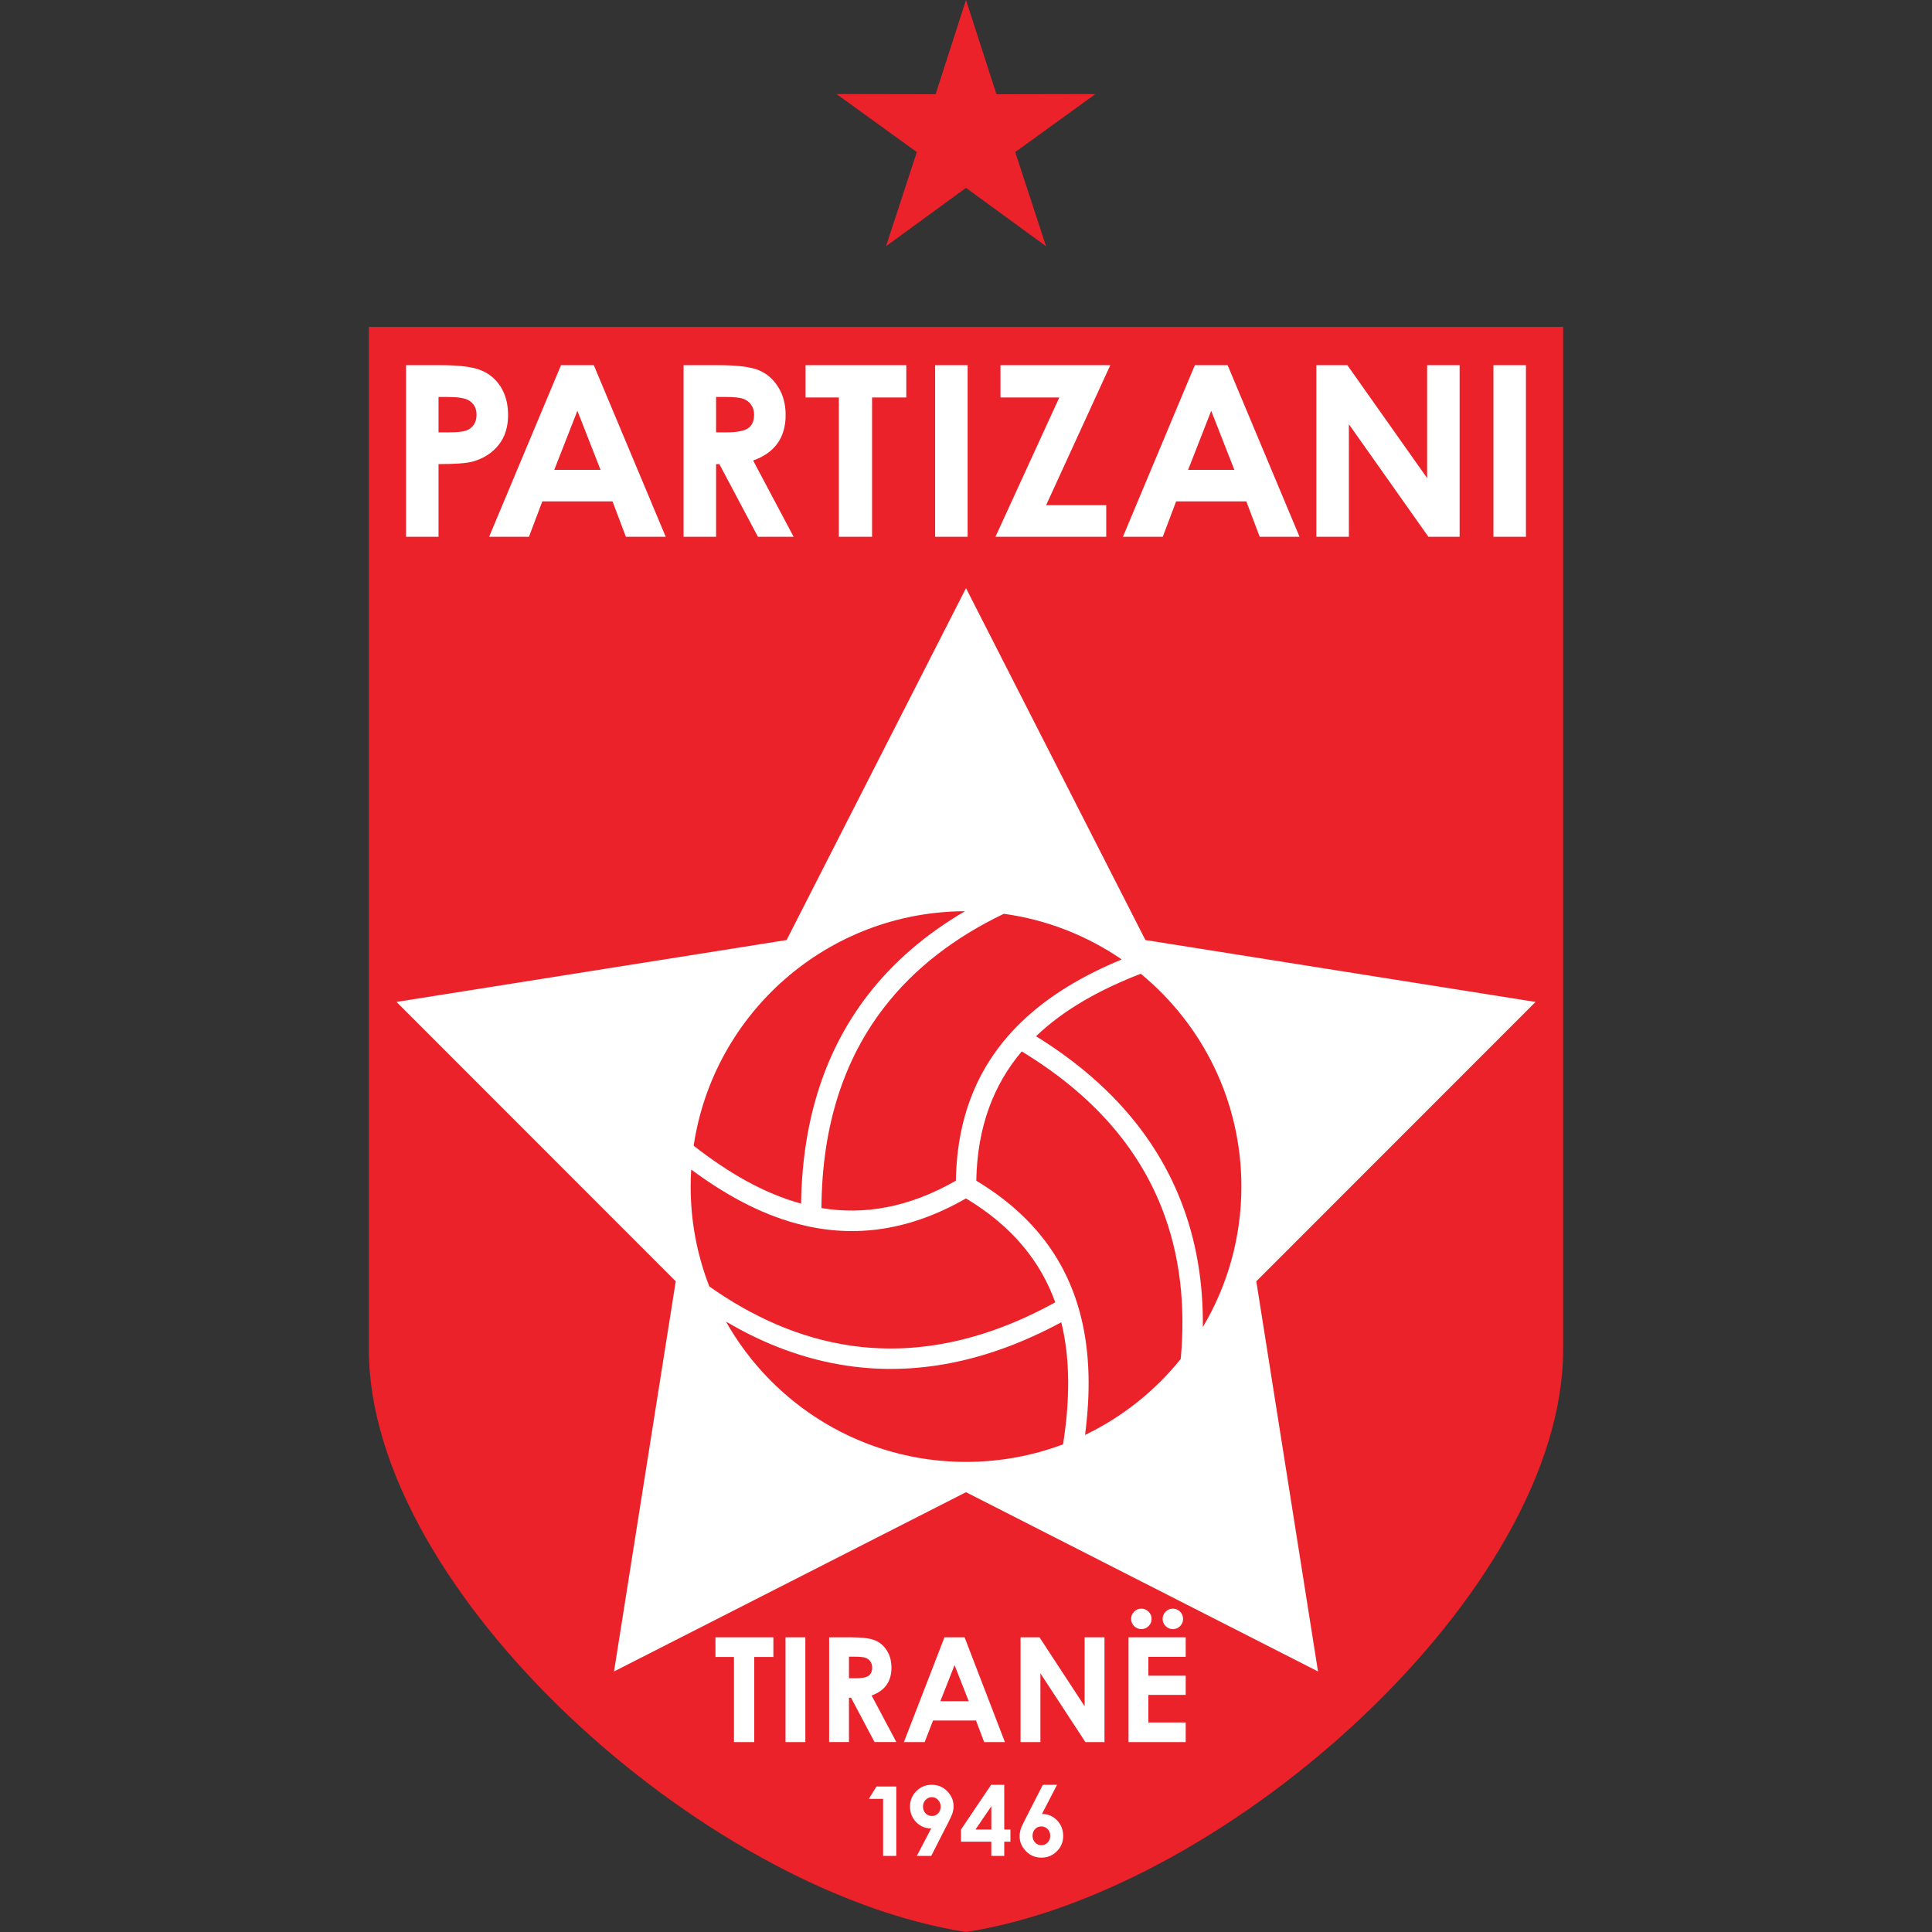 <svg width="50" height="50" viewBox="0 0 50 50" fill="none" xmlns="http://www.w3.org/2000/svg">
<rect x="0" y="0" width="50" height="50" fill="#333333" stroke="none"/>
<path fill-rule="evenodd" clip-rule="evenodd" d="M9.546 8.461C14.697 8.461 19.849 8.461 25 8.461C30.151 8.461 35.303 8.461 40.454 8.461C40.454 22.358 40.454 21.034 40.454 34.93C40.454 41.139 31.854 48.931 25 50C18.146 48.931 9.546 41.139 9.546 34.93C9.546 21.034 9.546 22.358 9.546 8.461Z" fill="#EB222A"/>
<path fill-rule="evenodd" clip-rule="evenodd" d="M25 15.221L29.643 24.328L39.74 25.93L32.513 33.16L34.11 43.257L25 38.618L15.891 43.257L17.488 33.16L10.261 25.93L20.357 24.328L25 15.221ZM24.975 23.582C21.41 23.595 18.462 26.224 17.952 29.651C18.834 30.341 19.759 30.883 20.732 31.149C20.765 28.897 21.398 27.137 22.441 25.775C23.129 24.878 23.991 24.156 24.975 23.582ZM17.888 30.267C17.879 30.413 17.874 30.56 17.874 30.708C17.874 31.62 18.045 32.492 18.357 33.293C19.478 34.084 20.699 34.633 22.014 34.824C23.632 35.059 25.4 34.756 27.31 33.704C26.937 32.668 26.218 31.747 25 31.015C23.431 31.915 21.97 32.035 20.602 31.662C19.648 31.403 18.746 30.904 17.888 30.267ZM18.788 34.202C20.01 36.37 22.334 37.834 25 37.834C25.884 37.834 26.731 37.673 27.512 37.379C27.685 36.272 27.707 35.2 27.466 34.22C25.483 35.289 23.637 35.594 21.94 35.347C20.821 35.184 19.769 34.782 18.788 34.202ZM28.081 37.136C29.047 36.672 29.892 35.997 30.557 35.17C30.683 33.803 30.548 32.473 30.057 31.239C29.454 29.721 28.308 28.341 26.442 27.211C25.73 28.053 25.292 29.137 25.266 30.557C26.817 31.488 27.635 32.707 27.977 34.085C28.215 35.044 28.22 36.076 28.081 37.136ZM31.129 34.345C31.762 33.281 32.127 32.037 32.127 30.708C32.127 28.49 31.113 26.508 29.523 25.201C28.479 25.604 27.54 26.12 26.812 26.818C28.727 28.001 29.913 29.449 30.547 31.044C30.965 32.095 31.142 33.206 31.129 34.345ZM29.03 24.83C28.138 24.218 27.101 23.803 25.979 23.649C24.742 24.242 23.669 25.041 22.862 26.096C21.869 27.392 21.271 29.084 21.259 31.265C22.348 31.444 23.504 31.264 24.738 30.556C24.768 28.745 25.416 27.428 26.439 26.444C27.151 25.758 28.042 25.239 29.03 24.83Z" fill="white"/>
<path fill-rule="evenodd" clip-rule="evenodd" d="M25 0L25.788 2.439L28.35 2.434L26.274 3.936L27.071 6.372L25 4.862L22.93 6.372L23.727 3.936L21.65 2.434L24.213 2.439L25 0Z" fill="#EB222A"/>
<path fill-rule="evenodd" clip-rule="evenodd" d="M38.65 9.451H39.491V13.892H38.65V9.451ZM14.943 12.16H15.542L14.943 10.631L14.344 12.16H14.943ZM14.943 9.451H15.368L17.229 13.892H16.198L15.852 12.976H14.943H14.035L13.689 13.892H12.658L14.519 9.451H14.943ZM11.349 11.189H11.62C11.834 11.189 11.981 11.173 12.065 11.143C12.148 11.113 12.213 11.063 12.261 10.993C12.309 10.923 12.333 10.838 12.333 10.738C12.333 10.566 12.266 10.44 12.132 10.362C12.035 10.303 11.853 10.274 11.589 10.274H11.349V11.189ZM10.508 9.451V13.892H11.349V12.011C11.781 12.011 12.079 11.989 12.243 11.943C12.522 11.862 12.743 11.719 12.905 11.514C13.068 11.309 13.149 11.051 13.149 10.741C13.149 10.46 13.087 10.22 12.964 10.02C12.84 9.82 12.67 9.674 12.455 9.585C12.241 9.495 11.891 9.451 11.406 9.451H10.508V9.451ZM18.532 11.189H18.8C19.072 11.189 19.259 11.154 19.362 11.082C19.464 11.011 19.516 10.894 19.516 10.729C19.516 10.632 19.49 10.547 19.439 10.475C19.389 10.403 19.321 10.351 19.235 10.321C19.151 10.289 18.994 10.273 18.766 10.273H18.532L18.532 11.189ZM17.691 9.451H18.589C19.08 9.451 19.43 9.494 19.638 9.581C19.848 9.669 20.015 9.815 20.141 10.019C20.268 10.222 20.332 10.462 20.332 10.74C20.332 11.032 20.262 11.276 20.123 11.472C19.983 11.669 19.772 11.818 19.491 11.918L20.539 13.892H19.615L18.617 12.011H18.532V13.892H17.691L17.691 9.451ZM20.848 9.451H23.455V10.286H22.569V13.892H21.709V10.286H20.848V9.451ZM24.201 9.451H25.042V13.892H24.201V9.451ZM25.892 9.451H28.734L27.073 13.075H28.629V13.892H25.762L27.415 10.286H25.892L25.892 9.451ZM31.346 12.16H31.945L31.346 10.631L30.748 12.16H31.346ZM31.346 9.451H31.771L33.632 13.892H32.601L32.255 12.976H31.347H30.438L30.092 13.892H29.061L30.922 9.451H31.346ZM34.067 9.451H34.87L36.934 12.373V9.451H37.775V13.892H36.967L34.909 10.979V13.892H34.067V9.451Z" fill="white"/>
<path fill-rule="evenodd" clip-rule="evenodd" d="M18.516 42.373H20.015V42.883H19.52V45.085H18.995V42.883H18.516V42.373ZM20.329 42.373H20.842V45.085H20.329V42.373ZM21.457 42.373H22.006C22.306 42.373 22.52 42.399 22.647 42.453C22.775 42.506 22.877 42.596 22.954 42.719C23.032 42.843 23.071 42.99 23.071 43.16C23.071 43.338 23.028 43.487 22.943 43.607C22.857 43.727 22.729 43.818 22.557 43.879L23.197 45.084H22.633L22.024 43.936H21.971V45.084H21.458V42.373H21.457ZM21.971 43.434H22.135C22.301 43.434 22.415 43.413 22.478 43.369C22.54 43.326 22.572 43.254 22.572 43.153C22.572 43.094 22.556 43.042 22.525 42.998C22.494 42.955 22.453 42.923 22.401 42.904C22.349 42.885 22.253 42.875 22.114 42.875H21.971V43.434H21.971ZM24.443 42.373H24.963L26.007 45.085H25.47L25.259 44.526H24.147L23.93 45.085H23.393L24.443 42.373ZM24.704 43.093L24.336 44.027H25.07L24.704 43.093ZM26.412 42.373H26.902L28.07 44.157V42.373H28.584V45.085H28.09L26.926 43.306V45.085H26.412V42.373ZM29.206 42.373H30.686V42.879H29.72V43.366H30.686V43.864H29.72V44.578H30.686V45.085H29.206V42.373ZM29.538 41.632C29.611 41.632 29.674 41.658 29.725 41.71C29.777 41.761 29.803 41.823 29.803 41.895C29.803 41.97 29.777 42.032 29.725 42.084C29.674 42.135 29.611 42.161 29.538 42.161C29.464 42.161 29.403 42.135 29.351 42.084C29.299 42.032 29.274 41.97 29.274 41.895C29.274 41.823 29.299 41.761 29.351 41.71C29.403 41.658 29.464 41.632 29.538 41.632ZM30.353 41.632C30.427 41.632 30.489 41.658 30.541 41.71C30.593 41.761 30.618 41.823 30.618 41.895C30.618 41.97 30.593 42.032 30.541 42.084C30.489 42.135 30.427 42.161 30.353 42.161C30.28 42.161 30.219 42.135 30.167 42.084C30.115 42.032 30.089 41.97 30.089 41.895C30.089 41.823 30.115 41.761 30.167 41.71C30.219 41.658 30.28 41.632 30.353 41.632Z" fill="white"/>
<path fill-rule="evenodd" clip-rule="evenodd" d="M26.947 47.268C26.883 47.268 26.83 47.291 26.787 47.337C26.744 47.383 26.722 47.441 26.722 47.51C26.722 47.579 26.744 47.638 26.79 47.684C26.835 47.731 26.887 47.755 26.948 47.755C27.011 47.755 27.066 47.732 27.111 47.685C27.157 47.639 27.18 47.581 27.18 47.51C27.18 47.44 27.157 47.383 27.113 47.337C27.069 47.291 27.013 47.268 26.947 47.268ZM27.356 46.19L26.966 46.945C27.118 46.945 27.248 47 27.355 47.108C27.461 47.218 27.515 47.353 27.515 47.515C27.515 47.671 27.46 47.803 27.35 47.912C27.241 48.021 27.109 48.075 26.954 48.075C26.792 48.075 26.657 48.019 26.549 47.906C26.441 47.793 26.387 47.664 26.387 47.518C26.387 47.463 26.396 47.407 26.412 47.351C26.429 47.295 26.468 47.209 26.528 47.092L26.989 46.19H27.356V46.19ZM25.656 47.348V46.745L25.245 47.348H25.656ZM25.651 46.19H25.99V47.348H26.15V47.663H25.99V48.03H25.655V47.663H24.87V47.349L25.651 46.19ZM24.12 46.998C24.183 46.998 24.236 46.974 24.28 46.928C24.323 46.882 24.344 46.825 24.344 46.756C24.344 46.686 24.322 46.628 24.276 46.581C24.231 46.534 24.179 46.51 24.118 46.51C24.055 46.51 24 46.533 23.955 46.58C23.91 46.627 23.887 46.685 23.887 46.755C23.887 46.825 23.909 46.882 23.953 46.928C23.997 46.974 24.053 46.998 24.12 46.998ZM23.728 48.03L24.099 47.32C23.947 47.32 23.817 47.266 23.711 47.157C23.605 47.048 23.551 46.913 23.551 46.751C23.551 46.594 23.606 46.462 23.716 46.353C23.825 46.245 23.957 46.19 24.112 46.19C24.274 46.19 24.409 46.247 24.517 46.359C24.625 46.472 24.679 46.601 24.679 46.748C24.679 46.803 24.67 46.858 24.654 46.914C24.637 46.969 24.598 47.056 24.538 47.172L24.1 48.031H23.728V48.03ZM22.683 46.235H23.195V48.031H22.855V46.555H22.485L22.683 46.235Z" fill="white"/>
</svg>
